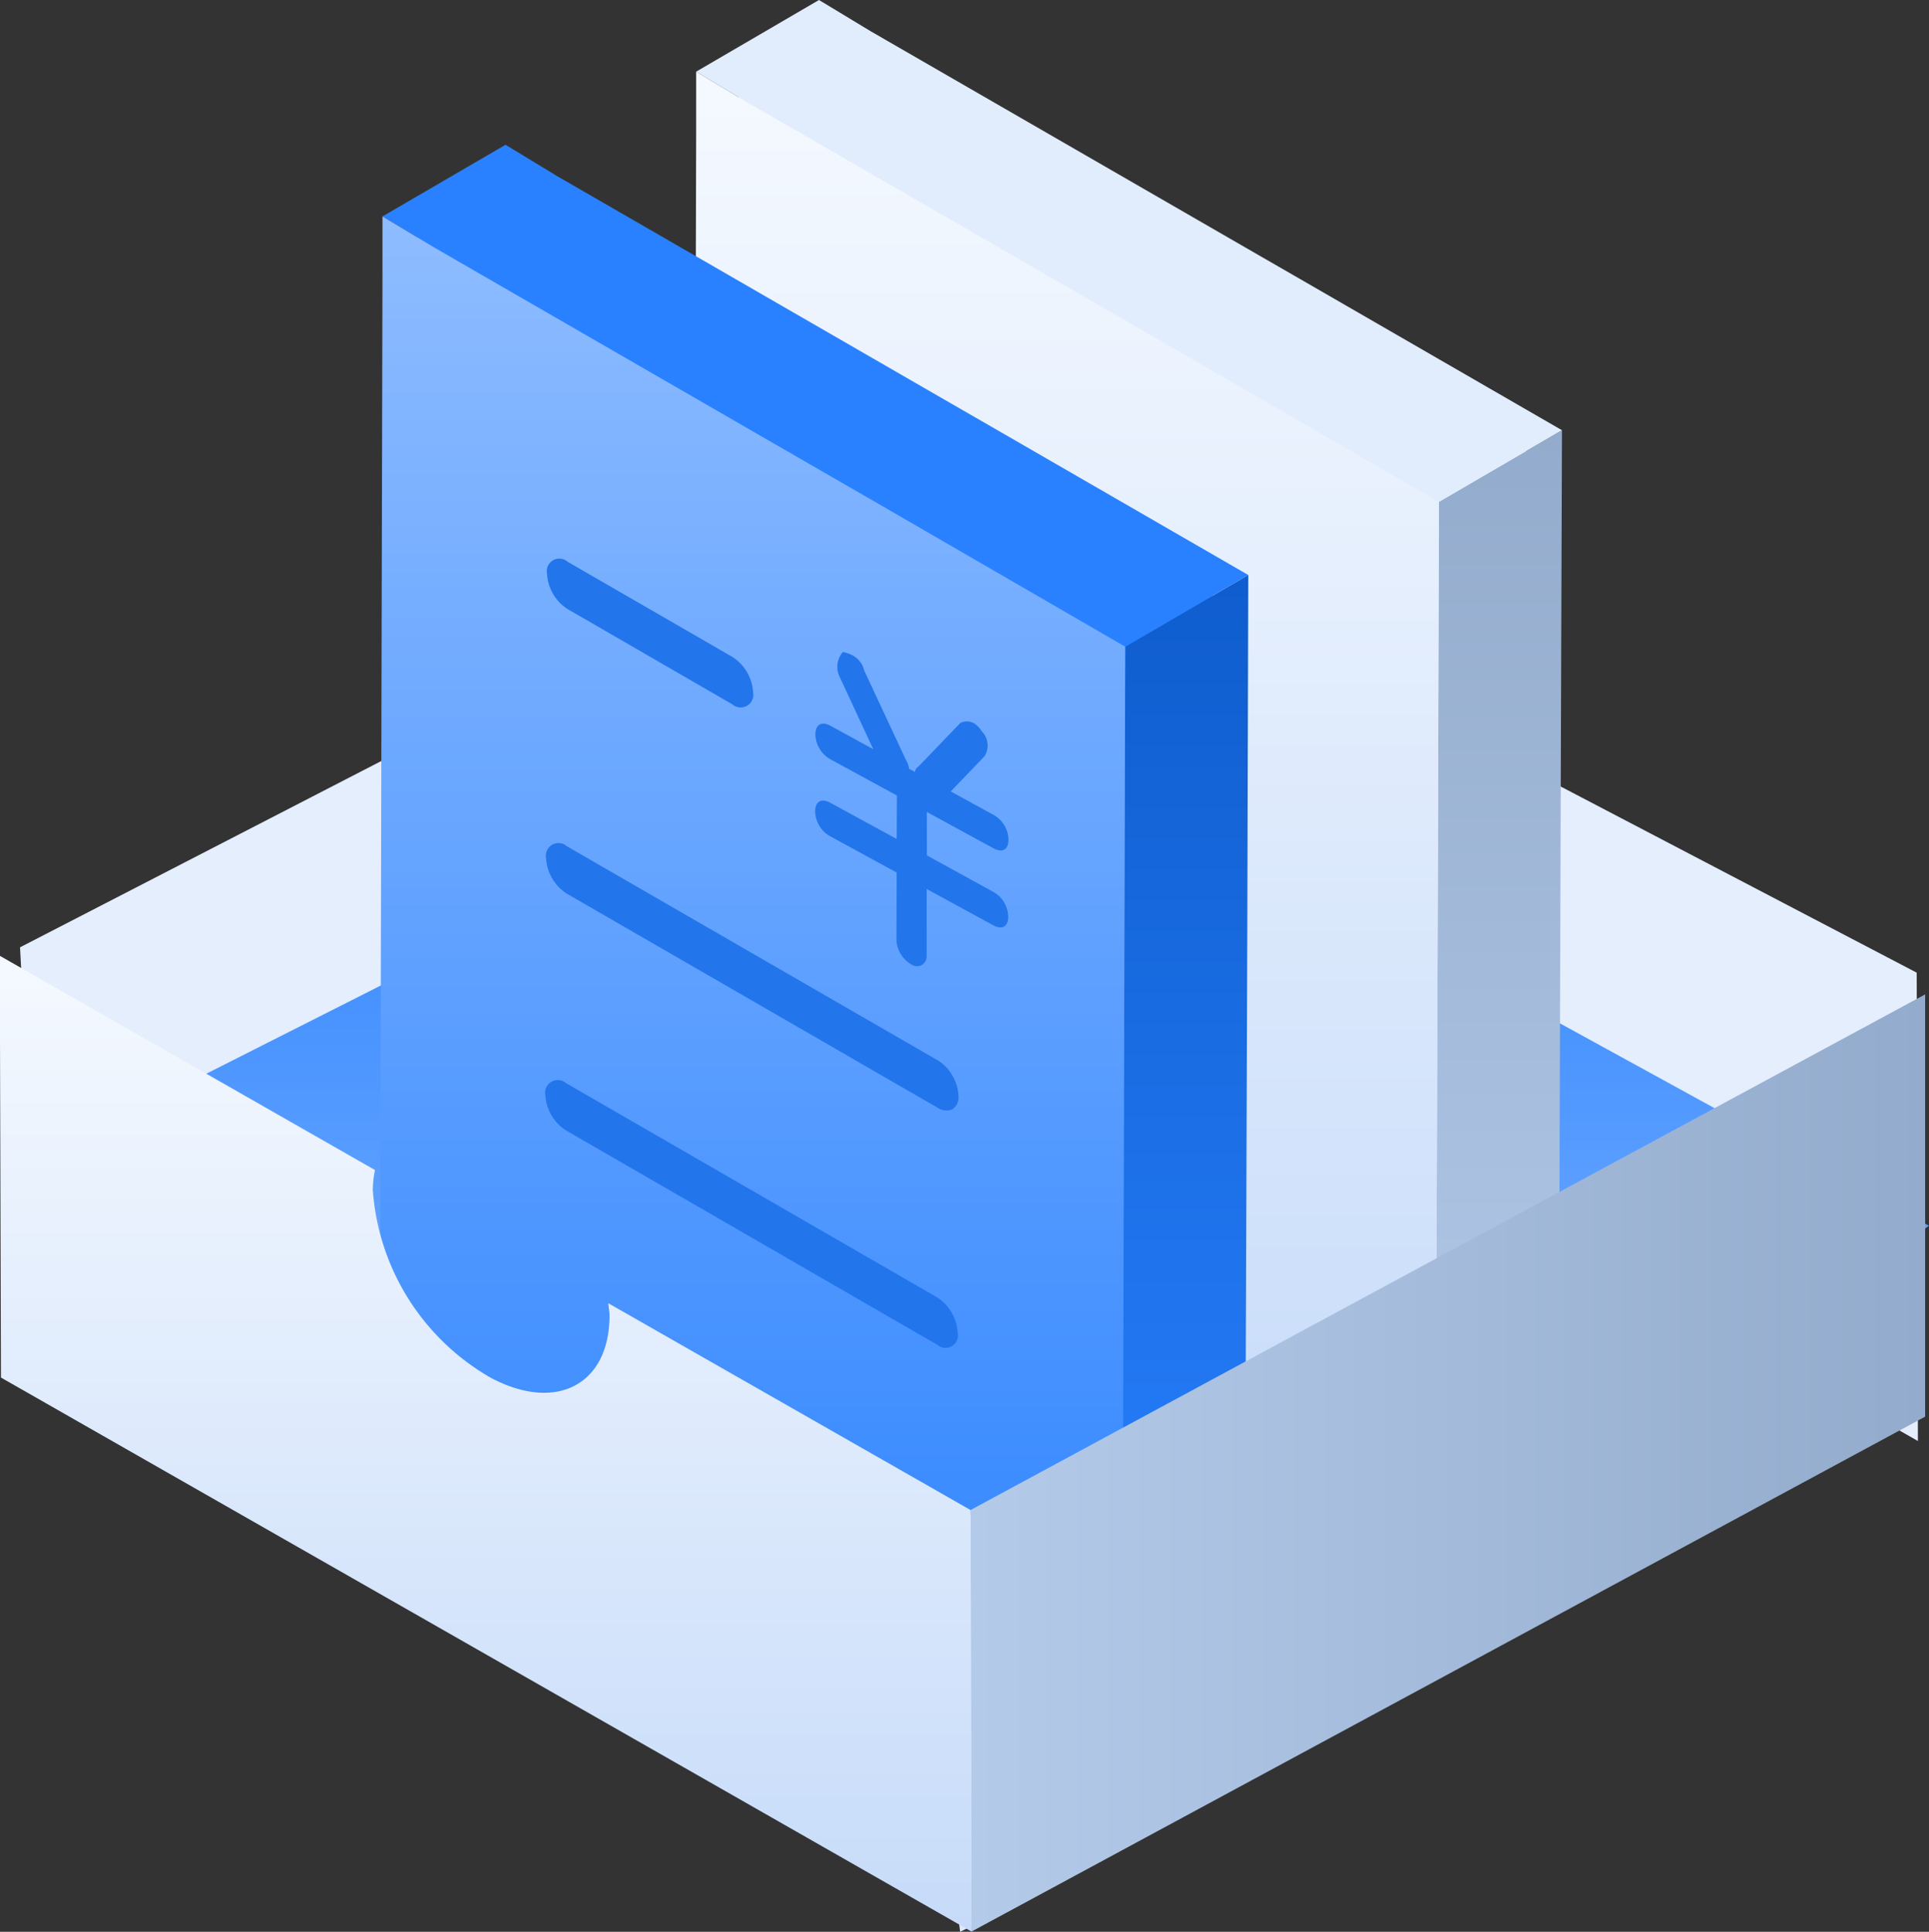 <svg id="icon_拷贝_2" data-name="icon 拷贝 2" xmlns="http://www.w3.org/2000/svg" xmlns:xlink="http://www.w3.org/1999/xlink" width="79.94" height="80.06" viewBox="0 0 79.94 80.06">
  <rect x="0" y="0" width="79.94" height="80.06" fill="#333333" stroke="none"/>
  <defs>
    <style>
      .cls-1 {
        fill: #e4eefd;
      }

      .cls-1, .cls-10, .cls-11, .cls-12, .cls-2, .cls-3, .cls-4, .cls-5, .cls-6, .cls-7, .cls-8, .cls-9 {
        fill-rule: evenodd;
      }

      .cls-2 {
        fill: url(#linear-gradient);
      }

      .cls-3 {
        fill: #e1edfd;
      }

      .cls-4 {
        fill: url(#linear-gradient-2);
      }

      .cls-5 {
        fill: url(#linear-gradient-3);
      }

      .cls-6 {
        fill: #2981ff;
      }

      .cls-7 {
        fill: url(#linear-gradient-4);
      }

      .cls-8 {
        fill: url(#linear-gradient-5);
      }

      .cls-9 {
        fill: #2275eb;
      }

      .cls-10 {
        fill: #ddeafc;
      }

      .cls-11 {
        fill: url(#linear-gradient-6);
      }

      .cls-12 {
        fill: url(#linear-gradient-7);
      }
    </style>
    <linearGradient id="linear-gradient" x1="1360.515" y1="1081.75" x2="1360.515" y2="1039.69" gradientUnits="userSpaceOnUse">
      <stop offset="0" stop-color="#8ebcff"/>
      <stop offset="1" stop-color="#2981ff"/>
    </linearGradient>
    <linearGradient id="linear-gradient-2" x1="1382.17" y1="1074.94" x2="1382.17" y2="1028.78" gradientUnits="userSpaceOnUse">
      <stop offset="0" stop-color="#b4cae9"/>
      <stop offset="1" stop-color="#93abcc"/>
    </linearGradient>
    <linearGradient id="linear-gradient-3" x1="1364.25" y1="1013.91" x2="1364.25" y2="1074.94" gradientUnits="userSpaceOnUse">
      <stop offset="0" stop-color="#f5f9ff"/>
      <stop offset="1" stop-color="#c6dbf9"/>
    </linearGradient>
    <linearGradient id="linear-gradient-4" x1="1369.17" y1="1080.94" x2="1369.17" y2="1034.78" gradientUnits="userSpaceOnUse">
      <stop offset="0" stop-color="#2981ff"/>
      <stop offset="1" stop-color="#0f5dce"/>
    </linearGradient>
    <linearGradient id="linear-gradient-5" x1="1351.25" y1="1019.91" x2="1351.25" y2="1085.94" xlink:href="#linear-gradient"/>
    <linearGradient id="linear-gradient-6" x1="1360.28" y1="1071.58" x2="1399.84" y2="1071.58" xlink:href="#linear-gradient-2"/>
    <linearGradient id="linear-gradient-7" x1="1340.185" y1="1050.56" x2="1340.185" y2="1091" xlink:href="#linear-gradient-3"/>
  </defs>
  <path id="形状_1_拷贝_7" data-name="形状 1 拷贝 7" class="cls-1" d="M1399.49,1051.25l0.05,19.41-40.23-22.96-0.04-17.48Z" transform="translate(-1320.06 -1010.94)"/>
  <path id="形状_1_拷贝_10" data-name="形状 1 拷贝 10" class="cls-1" d="M1320.89,1050.2l0.94,17.56,38.17-19.22,0.04-18.53Z" transform="translate(-1320.06 -1010.94)"/>
  <path id="形状_1_拷贝_4" data-name="形状 1 拷贝 4" class="cls-2" d="M1359.78,1039.68l40.22,22.06-26.35,18.47-13.6-3.64-8.83,5.18-30.19-22.48Z" transform="translate(-1320.06 -1010.94)"/>
  <g id="组_85" data-name="组 85">
    <path id="形状_920" data-name="形状 920" class="cls-3" d="M1384,1030l-3,3v38h-3l-1-40-27-15,2-3Z" transform="translate(-1320.06 -1010.94)"/>
    <path id="形状_730" data-name="形状 730" class="cls-4" d="M1384.74,1043.28l-0.08,25.37-0.01,3.33-5.09,2.96v-3.33l0.09-25.37,0.04-14.5,5.1-2.97Z" transform="translate(-1320.06 -1010.94)"/>
    <path id="形状_730_拷贝_2" data-name="形状 730 拷贝 2" class="cls-3" d="M1379.69,1031.74l-10.27-5.94-2.87-1.66-15.49-8.94-2.15-1.29,5.09-2.97,2.15,1.3,15.49,8.94,2.88,1.66,10.27,5.93Z" transform="translate(-1320.06 -1010.94)"/>
    <path id="形状_730_拷贝" data-name="形状 730 拷贝" class="cls-5" d="M1369.42,1025.8l10.27,5.94-0.04,14.5-0.09,25.37v3.33l-2.14-1.24-2.77-1.59L1353.7,1060l-2.77-1.59-2.13-1.24v-2.45l0.01-.87,0.1-37.44v-2.5l2.15,1.29,15.49,8.94Z" transform="translate(-1320.06 -1010.94)"/>
  </g>
  <g id="组_85-2" data-name="组 85">
    <path id="形状_918" data-name="形状 918" class="cls-6" d="M1371,1036l-4,3v31l-3,2,1-34-28-16,1-3Z" transform="translate(-1320.06 -1010.94)"/>
    <path id="形状_730-2" data-name="形状 730" class="cls-7" d="M1371.75,1049.28l-0.09,25.37-0.01,3.32-5.09,2.97,0.01-3.33,0.08-25.37,0.04-14.5,5.1-2.97Z" transform="translate(-1320.06 -1010.94)"/>
    <path id="形状_730_拷贝_2-2" data-name="形状 730 拷贝 2" class="cls-6" d="M1366.69,1037.74l-10.26-5.94-2.88-1.66-15.49-8.94-2.15-1.29,5.1-2.97,2.14,1.3,15.49,8.94,2.88,1.66,10.27,5.93Z" transform="translate(-1320.06 -1010.94)"/>
    <path id="形状_730_拷贝-2" data-name="形状 730 拷贝" class="cls-8" d="M1356.43,1031.8l10.26,5.94-0.04,14.5-0.08,30.37-0.01,3.33-2.14-1.24-2.76-1.59L1340.7,1071l-2.76-1.59-2.14-1.24,0.01-2.45v-0.87l0.1-42.44v-2.5l2.15,1.29,15.49,8.94Z" transform="translate(-1320.06 -1010.94)"/>
    <path id="形状_731" data-name="形状 731" class="cls-9" d="M1361.22,1046.09l-2.75-1.5v1.8l2.75,1.51a1.2,1.2,0,0,1,.62,1.03c0,0.42-.25.56-0.63,0.35l-2.75-1.5v2.77a0.4,0.4,0,0,1-.63.36,1.229,1.229,0,0,1-.62-1.04l0.01-2.77-2.75-1.5a1.217,1.217,0,0,1-.63-1.04c0.01-.41.26-0.55,0.63-0.35l2.75,1.5,0.01-1.8-2.75-1.5a1.217,1.217,0,0,1-.63-1.04c0.01-.41.26-0.55,0.63-0.35l1.77,0.97-1.39-2.99a0.943,0.943,0,0,1,.13-1.04,1.466,1.466,0,0,1,.4.14,0.942,0.942,0,0,1,.48.62l1.74,3.73a0.86,0.86,0,0,1,.12.35l0.25,0.13a0.253,0.253,0,0,1,.13-0.21l1.75-1.82a0.6,0.6,0,0,1,.55.01,0.942,0.942,0,0,1,.33.33,0.838,0.838,0,0,1,.12,1.04l-1.4,1.46,1.77,0.97a1.2,1.2,0,0,1,.62,1.03C1361.85,1046.16,1361.6,1046.3,1361.22,1046.09Zm-10.81-5.96-6.83-3.95a1.849,1.849,0,0,1-.85-1.47,0.518,0.518,0,0,1,.85-0.49l6.84,3.95a1.875,1.875,0,0,1,.85,1.47A0.524,0.524,0,0,1,1350.41,1040.13Zm-6.86,5.88,15.38,8.88a1.738,1.738,0,0,1,.6.63,1.792,1.792,0,0,1,.25.85,0.58,0.58,0,0,1-.25.54,0.624,0.624,0,0,1-.61-0.06l-15.38-8.88a1.875,1.875,0,0,1-.85-1.47A0.523,0.523,0,0,1,1343.55,1046.01Zm-0.03,9.82,15.38,8.88a1.875,1.875,0,0,1,.85,1.47,0.517,0.517,0,0,1-.85.49l-15.38-8.88a1.859,1.859,0,0,1-.86-1.47A0.524,0.524,0,0,1,1343.52,1055.83Z" transform="translate(-1320.06 -1010.94)"/>
  </g>
  <path id="形状_558" data-name="形状 558" class="cls-10" d="M1363.85,1073v16l-4,2-2-15,1-3,2,1Z" transform="translate(-1320.06 -1010.94)"/>
  <path id="形状_1_拷贝_12" data-name="形状 1 拷贝 12" class="cls-11" d="M1399.84,1069.65l-39.52,21.34-0.04-17.47,39.56-21.37v17.5Z" transform="translate(-1320.06 -1010.94)"/>
  <path id="形状_1_拷贝_8" data-name="形状 1 拷贝 8" class="cls-12" d="M1360.32,1090.99l-40.22-22.96-0.05-17.48,15.55,8.88a4.307,4.307,0,0,0-.09.83,9.758,9.758,0,0,0,4.89,7.78c2.71,1.44,4.91.29,4.92-2.57,0-.17-0.04-0.35-0.05-0.52l15.01,8.57Zm-15.05-26.04-9.67-5.52" transform="translate(-1320.06 -1010.94)"/>
</svg>
